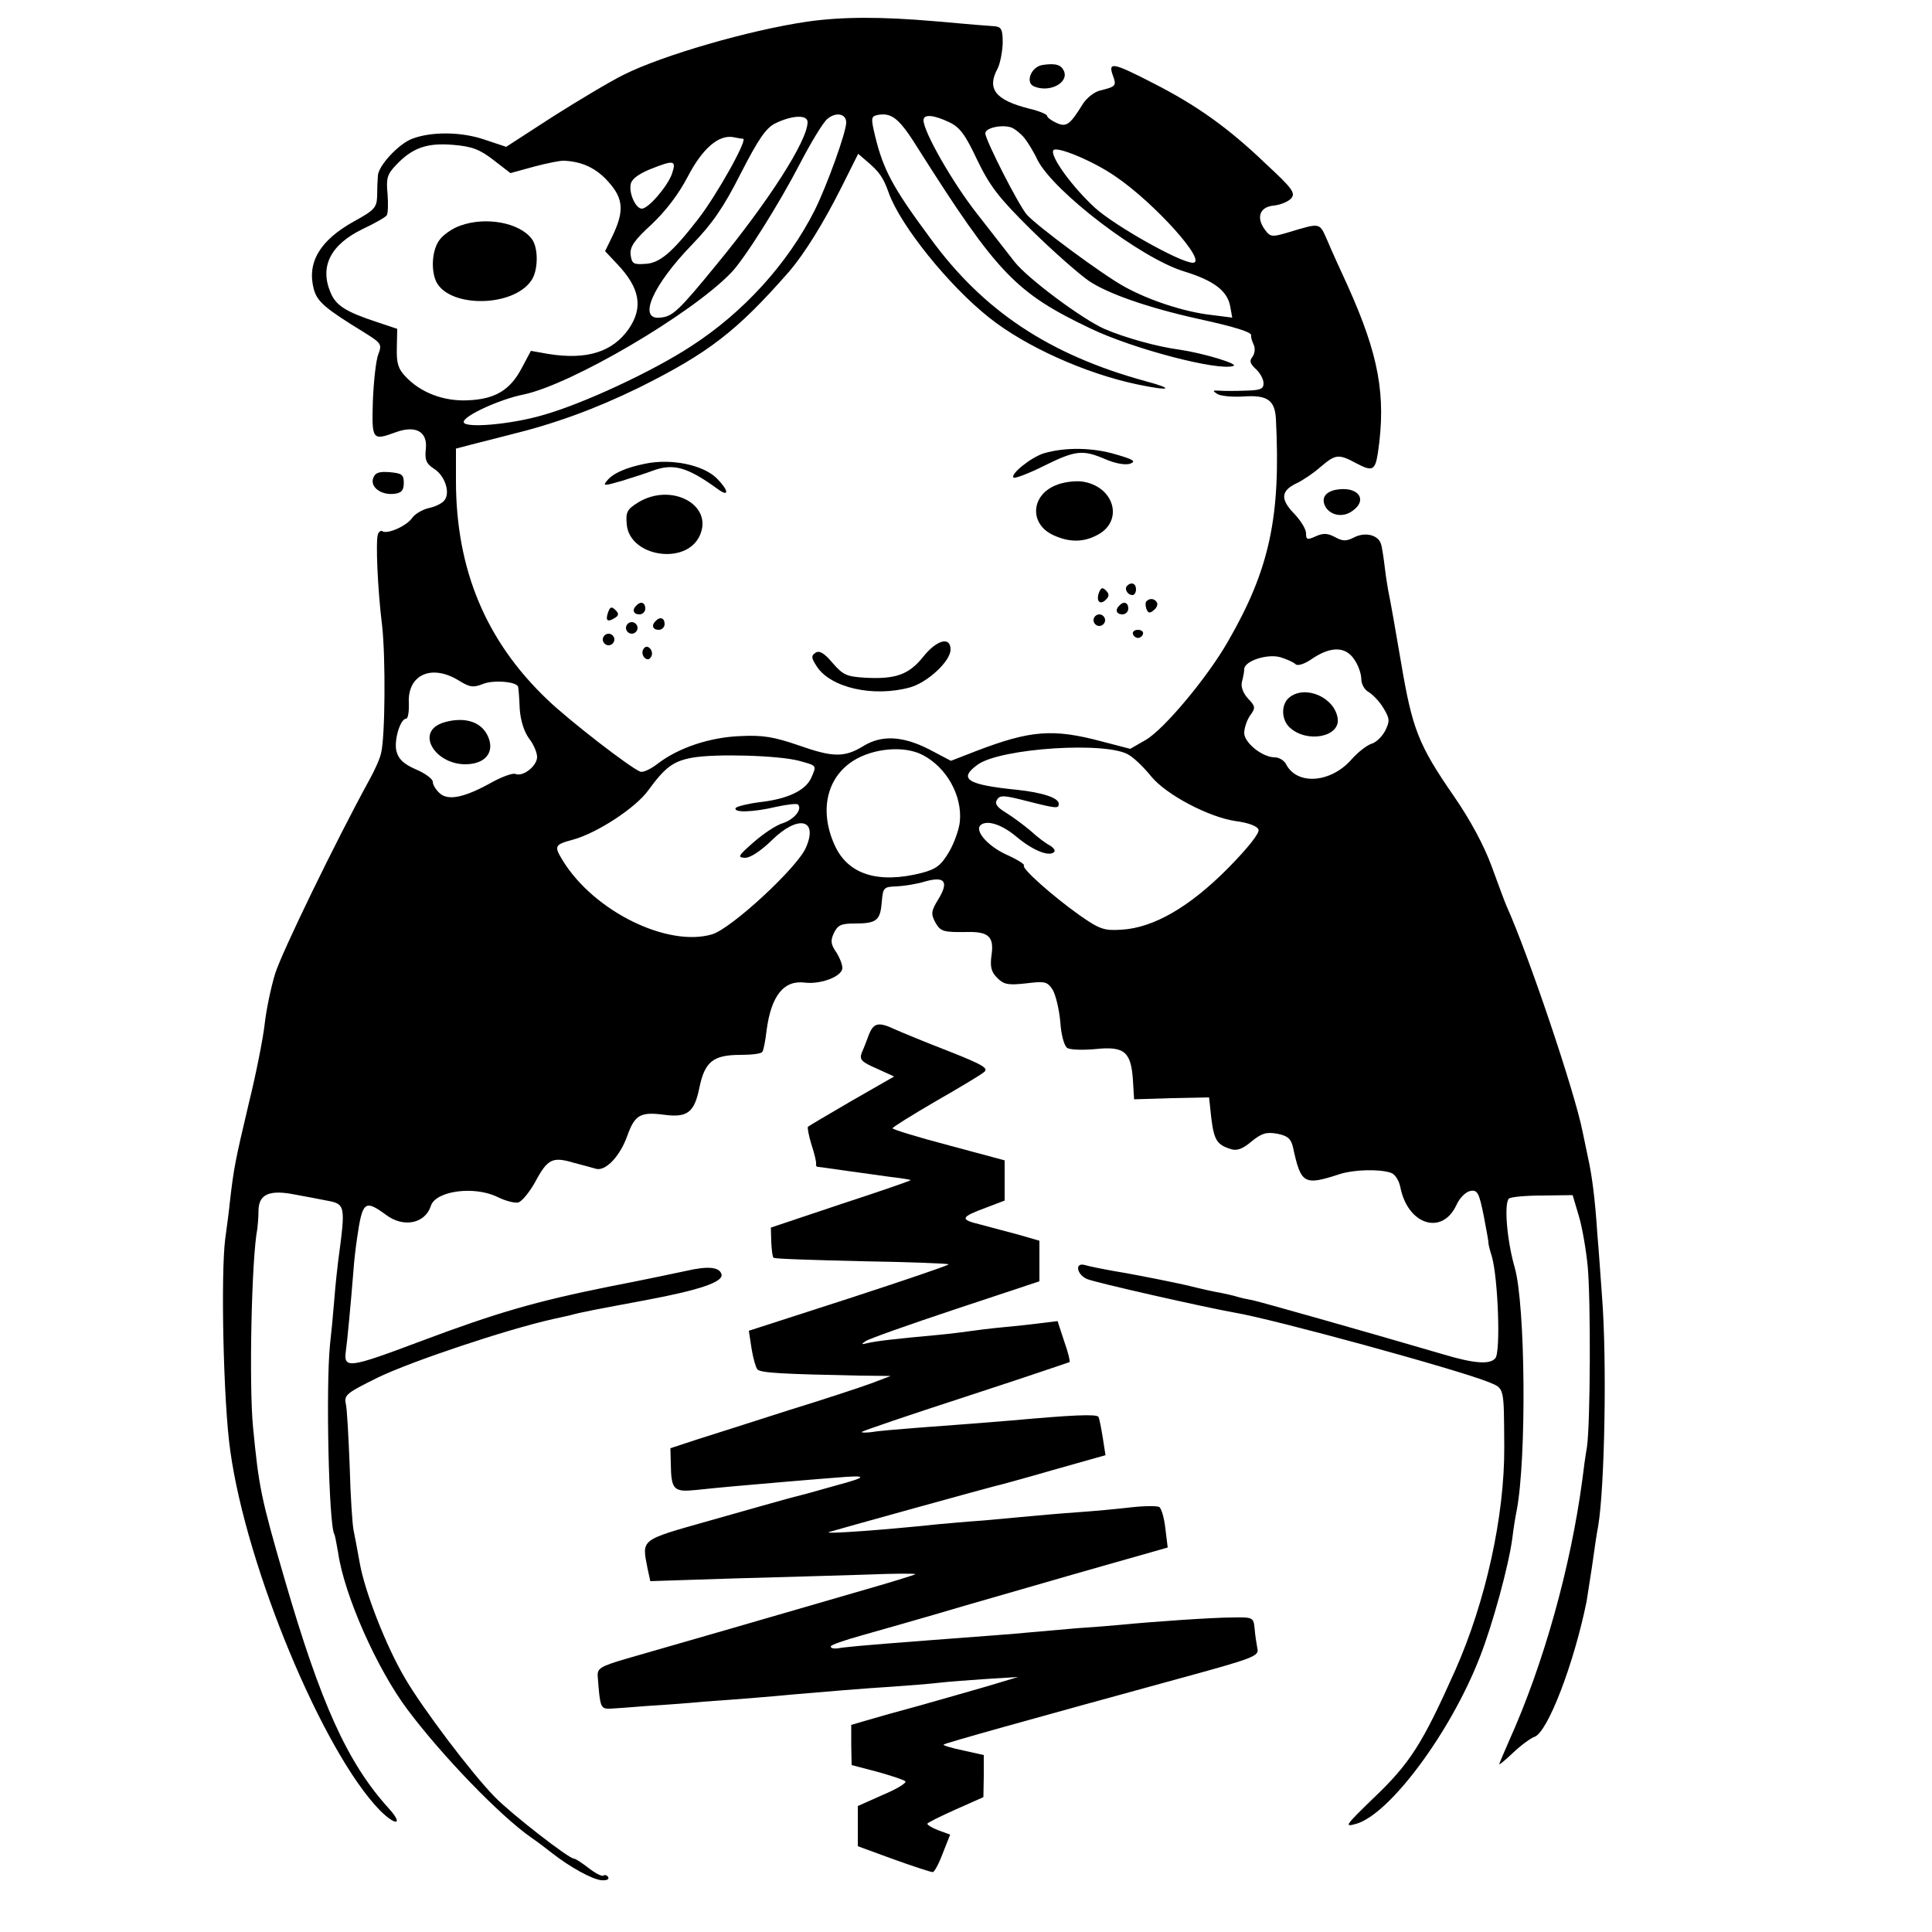 <?xml version="1.0" standalone="no"?>
<!DOCTYPE svg PUBLIC "-//W3C//DTD SVG 20010904//EN"
 "http://www.w3.org/TR/2001/REC-SVG-20010904/DTD/svg10.dtd">
<svg version="1.0" xmlns="http://www.w3.org/2000/svg"
 width="500pt" height="500pt" viewBox="0 0 500 500"
 preserveAspectRatio="xMidYMid meet">
<g transform="translate(0,500) scale(0.1,-0.1)"
fill="#000000" stroke="none">
<path d="M2089 4944 c-150 -22 -374 -87 -474 -137 -33 -16 -115 -65 -183 -108
l-122 -79 -57 19 c-59 20 -136 21 -186 2 -35 -13 -87 -69 -89 -95 -1 -12 -2
-36 -2 -54 -1 -29 -7 -36 -60 -65 -88 -49 -122 -106 -104 -175 9 -33 29 -50
130 -112 45 -28 47 -31 37 -57 -6 -15 -12 -70 -14 -120 -3 -103 -2 -104 61
-81 51 18 81 0 76 -44 -3 -28 1 -38 21 -51 29 -18 43 -63 27 -82 -6 -8 -25
-17 -41 -20 -16 -4 -35 -15 -42 -25 -14 -21 -64 -43 -77 -35 -4 3 -10 -1 -12
-8 -6 -16 -1 -141 11 -237 9 -81 8 -289 -3 -330 -3 -14 -17 -45 -31 -70 -85
-155 -226 -445 -243 -500 -11 -36 -23 -94 -27 -130 -4 -36 -22 -128 -41 -205
-35 -148 -39 -167 -49 -255 -3 -30 -9 -73 -12 -95 -12 -91 -5 -426 13 -550 42
-303 240 -779 387 -930 42 -42 62 -38 23 5 -107 118 -176 271 -270 595 -61
210 -66 236 -81 390 -11 109 -4 440 11 515 1 8 3 30 3 48 1 42 29 54 97 40 27
-5 60 -11 74 -14 55 -10 55 -9 35 -159 -2 -16 -7 -61 -10 -100 -3 -38 -8 -90
-11 -115 -11 -112 -3 -465 11 -490 2 -3 6 -25 10 -48 16 -111 101 -302 180
-407 90 -120 239 -274 319 -330 16 -11 40 -29 55 -41 46 -36 102 -67 127 -70
14 -1 21 2 18 8 -3 5 -9 7 -12 4 -3 -3 -20 5 -38 19 -18 14 -35 25 -39 25 -13
0 -161 115 -204 159 -60 61 -187 229 -233 308 -49 83 -104 224 -117 298 -6 33
-13 71 -16 85 -3 14 -8 88 -10 165 -3 77 -7 150 -10 162 -5 23 2 28 85 69 88
42 330 123 450 150 19 4 40 9 45 10 28 8 72 16 195 39 144 27 204 48 197 68
-6 18 -35 21 -91 8 -28 -6 -118 -25 -201 -41 -188 -38 -289 -67 -486 -141
-186 -70 -200 -72 -194 -26 4 28 13 125 20 212 1 17 5 53 9 80 14 97 20 101
75 61 45 -34 101 -23 116 23 12 39 112 53 173 23 20 -10 44 -16 53 -14 9 2 29
26 44 53 32 60 45 66 99 50 23 -6 49 -13 59 -16 25 -6 62 33 81 87 19 53 34
61 95 53 60 -8 78 6 91 70 14 68 36 85 107 85 28 0 54 3 56 8 3 4 8 29 11 56
12 90 45 130 99 123 41 -5 97 16 97 38 0 9 -7 27 -16 41 -14 20 -15 30 -6 49
10 21 19 25 54 25 57 0 66 8 70 55 3 38 5 40 38 41 19 1 53 6 75 13 51 14 61
-1 33 -47 -18 -29 -19 -37 -8 -58 14 -25 20 -27 85 -26 54 1 68 -13 61 -60 -4
-30 -1 -43 15 -59 17 -17 28 -19 74 -14 49 6 55 5 69 -16 8 -13 17 -51 20 -83
2 -33 10 -63 18 -68 7 -5 40 -6 73 -3 75 8 92 -7 97 -80 l3 -50 97 3 97 2 6
-55 c7 -56 15 -68 51 -79 15 -5 31 1 53 20 26 21 38 25 66 20 27 -5 36 -13 41
-34 21 -97 28 -101 123 -70 36 11 100 13 130 3 11 -3 21 -19 25 -37 19 -98
108 -126 145 -47 9 20 25 35 37 37 18 3 22 -6 34 -65 7 -37 13 -69 12 -70 0
-2 3 -17 9 -35 16 -57 23 -246 9 -263 -14 -17 -55 -14 -135 10 -222 65 -474
136 -493 140 -12 2 -30 6 -40 9 -9 3 -28 7 -42 10 -14 2 -54 11 -90 20 -36 8
-105 22 -155 31 -49 8 -98 18 -107 21 -27 8 -22 -24 5 -36 20 -9 308 -74 382
-87 101 -17 573 -146 658 -180 41 -17 39 -11 40 -168 1 -178 -48 -400 -127
-578 -85 -190 -116 -240 -214 -333 -71 -69 -74 -73 -42 -64 87 25 245 238 320
432 33 84 75 238 84 308 3 25 8 56 11 70 26 134 23 532 -5 630 -20 69 -28 165
-15 178 3 4 42 8 86 8 l79 1 16 -54 c9 -30 19 -89 23 -131 8 -86 7 -405 -2
-467 -4 -22 -9 -60 -12 -85 -30 -224 -99 -474 -189 -674 -14 -32 -26 -60 -26
-62 0 -2 17 12 37 31 20 19 45 37 54 40 34 11 102 188 135 350 1 6 7 46 14 90
6 44 13 91 16 105 17 101 23 429 10 595 -4 55 -9 127 -12 160 -6 93 -14 153
-24 198 -5 23 -11 53 -14 67 -20 103 -141 461 -197 585 -5 11 -22 58 -39 104
-20 54 -55 119 -97 180 -92 133 -108 174 -137 346 -14 83 -28 161 -31 175 -3
14 -8 45 -11 70 -3 25 -7 53 -10 62 -7 24 -42 32 -70 17 -20 -10 -29 -10 -49
1 -19 10 -30 11 -50 2 -22 -10 -25 -9 -25 8 0 11 -14 33 -31 51 -36 37 -34 59
6 78 17 8 45 27 63 43 39 33 46 34 94 8 40 -21 47 -17 54 28 22 149 2 254 -78
432 -19 41 -43 94 -53 118 -21 47 -16 46 -103 20 -40 -12 -45 -11 -58 7 -24
32 -14 60 23 63 17 2 37 10 45 19 11 14 2 26 -66 89 -98 94 -180 152 -292 209
-103 53 -117 56 -104 20 10 -27 8 -29 -32 -39 -15 -3 -35 -19 -45 -34 -34 -55
-43 -62 -69 -50 -13 6 -24 14 -24 18 0 4 -21 13 -47 19 -87 22 -110 51 -81
104 6 12 12 41 13 65 0 35 -3 42 -20 44 -27 2 -56 4 -155 13 -139 12 -240 12
-331 -1z m101 -261 c0 -25 -49 -161 -81 -226 -70 -139 -185 -266 -322 -354
-98 -64 -278 -148 -381 -177 -85 -25 -206 -35 -206 -18 0 16 94 59 155 71 124
26 434 208 537 315 35 36 124 178 178 282 28 54 60 107 71 116 22 19 49 14 49
-9z m187 -69 c204 -322 252 -372 445 -464 110 -53 332 -111 370 -97 15 5 -78
33 -139 42 -60 8 -141 31 -193 53 -58 25 -200 131 -234 174 -14 18 -58 74 -96
123 -64 81 -140 214 -140 244 0 16 26 14 66 -5 28 -13 42 -32 73 -98 33 -68
55 -97 140 -181 56 -55 123 -114 149 -132 49 -33 152 -69 282 -98 97 -21 140
-35 138 -43 -1 -4 2 -15 7 -25 4 -10 2 -23 -4 -31 -8 -10 -6 -17 9 -31 11 -10
20 -26 20 -37 0 -15 -8 -18 -47 -19 -27 -1 -57 -1 -68 0 -17 1 -18 0 -4 -9 9
-5 40 -8 68 -6 60 4 80 -9 83 -57 13 -254 -16 -390 -124 -577 -53 -93 -166
-228 -213 -255 l-40 -23 -73 19 c-127 34 -185 29 -324 -24 l-67 -26 -57 30
c-69 35 -123 37 -170 8 -49 -30 -79 -29 -167 2 -64 22 -93 27 -151 24 -79 -3
-159 -30 -212 -70 -19 -15 -40 -25 -47 -22 -26 10 -185 133 -240 186 -160 152
-237 338 -237 567 l0 83 38 10 c20 5 66 17 102 26 118 29 221 67 332 121 183
91 255 147 391 302 39 46 88 124 136 220 l42 84 22 -19 c32 -27 43 -42 57 -82
30 -84 155 -240 260 -323 94 -75 250 -145 384 -173 86 -18 98 -12 19 9 -247
68 -418 181 -555 369 -98 132 -122 178 -143 264 -12 50 -11 52 9 56 35 5 54
-10 103 -89z m-287 70 c0 -48 -101 -205 -235 -368 -99 -121 -114 -135 -146
-138 -60 -7 -20 84 83 190 51 53 80 94 125 183 45 88 65 117 88 129 44 22 85
24 85 4z m561 -41 c8 -10 24 -35 34 -57 43 -83 266 -253 378 -288 79 -24 114
-51 121 -92 l5 -28 -55 7 c-70 8 -160 38 -222 72 -56 30 -230 159 -255 188
-22 26 -107 193 -107 210 0 15 47 24 70 14 8 -4 22 -15 31 -26z m-728 -2 c13
-1 -68 -146 -117 -209 -67 -86 -99 -114 -138 -115 -29 -2 -33 1 -36 24 -2 20
9 37 54 78 37 35 70 78 94 124 38 73 80 109 118 102 9 -2 21 -4 25 -4z m-646
-55 l44 -34 62 17 c34 9 69 16 77 15 46 -2 83 -19 114 -54 40 -44 42 -77 10
-143 l-18 -37 31 -33 c59 -62 68 -112 31 -167 -42 -61 -109 -82 -209 -66 l-45
8 -24 -45 c-30 -57 -69 -80 -139 -83 -63 -3 -123 20 -162 62 -19 20 -23 35
-22 74 l1 49 -51 17 c-82 27 -108 43 -122 78 -28 67 1 123 83 163 32 15 60 31
63 36 3 4 4 29 2 55 -4 41 -1 51 23 76 42 44 80 57 148 51 48 -4 68 -12 103
-39z m1609 -42 c102 -69 241 -224 201 -224 -32 0 -201 95 -253 142 -59 54
-117 134 -108 149 7 12 102 -27 160 -67z m-1147 6 c-12 -33 -61 -90 -78 -90
-15 0 -33 37 -29 62 2 14 18 26 48 39 65 26 71 25 59 -11z m1766 -1257 c10
-14 18 -37 18 -50 0 -13 8 -28 19 -34 10 -6 28 -24 38 -41 17 -28 17 -34 5
-59 -8 -15 -24 -31 -36 -34 -12 -4 -35 -22 -51 -40 -53 -61 -140 -68 -169 -14
-5 11 -19 19 -30 19 -32 0 -79 38 -79 63 0 13 7 33 15 45 15 20 14 24 -5 44
-13 14 -19 31 -16 43 3 11 6 26 6 33 0 21 59 41 94 31 16 -5 34 -13 39 -18 5
-5 23 0 44 15 48 32 86 31 108 -3z m-2318 -54 c29 -18 38 -19 63 -9 27 11 89
6 91 -8 1 -4 3 -29 4 -56 2 -30 11 -59 24 -77 12 -15 21 -37 21 -48 0 -23 -36
-52 -56 -44 -7 3 -34 -7 -60 -21 -71 -40 -114 -49 -136 -29 -10 9 -18 22 -18
30 0 7 -20 22 -44 32 -32 14 -45 27 -50 47 -7 28 10 84 25 84 5 0 8 19 7 42
-3 72 59 100 129 57z m1735 -193 c15 -9 40 -34 57 -55 39 -48 150 -106 219
-116 32 -4 56 -13 59 -22 3 -9 -26 -46 -78 -99 -100 -101 -193 -155 -276 -160
-46 -3 -57 1 -110 38 -70 50 -150 121 -143 128 3 3 -18 16 -47 29 -47 22 -80
60 -66 75 16 15 55 3 93 -29 43 -36 85 -53 98 -40 4 3 -1 11 -11 17 -10 5 -33
22 -50 38 -18 15 -46 36 -64 47 -23 14 -29 23 -23 33 8 13 18 12 77 -3 79 -20
83 -20 83 -7 0 15 -42 29 -108 36 -129 13 -153 28 -102 65 59 43 337 61 392
25z m-534 0 c62 -32 103 -106 96 -173 -2 -19 -14 -54 -28 -78 -21 -35 -33 -44
-70 -54 -114 -29 -192 -4 -226 72 -40 88 -21 174 48 218 52 33 133 40 180 15z
m-320 -15 c47 -13 46 -11 31 -45 -15 -32 -61 -54 -133 -62 -31 -4 -59 -11 -62
-15 -7 -13 46 -11 105 3 28 6 53 9 56 6 12 -12 -9 -38 -38 -48 -18 -5 -52 -28
-77 -50 -40 -35 -42 -39 -22 -40 14 0 40 17 69 45 68 67 121 56 89 -18 -21
-51 -193 -210 -243 -225 -115 -34 -305 59 -386 190 -24 39 -22 42 26 55 62 17
162 82 195 128 43 59 64 75 113 84 61 11 225 6 277 -8z"/>
<path d="M2702 3827 c-33 -10 -88 -54 -79 -63 3 -3 38 10 78 30 83 41 101 43
161 17 26 -11 51 -15 63 -11 16 6 8 11 -37 24 -60 18 -131 19 -186 3z"/>
<path d="M1670 3800 c-50 -10 -84 -25 -99 -44 -12 -14 -8 -14 40 0 29 9 63 20
76 25 55 21 91 11 171 -47 30 -22 28 -3 -3 28 -35 35 -118 52 -185 38z"/>
<path d="M2732 3744 c-64 -26 -68 -99 -8 -128 42 -20 79 -20 115 -1 71 36 45
128 -40 139 -19 2 -49 -2 -67 -10z"/>
<path d="M1652 3700 c-29 -18 -33 -25 -30 -57 7 -84 154 -107 189 -29 36 79
-73 138 -159 86z"/>
<path d="M2917 3484 c-8 -8 1 -24 14 -24 5 0 9 7 9 15 0 15 -12 20 -23 9z"/>
<path d="M2844 3466 c-8 -22 3 -33 18 -18 9 9 9 15 0 24 -9 9 -13 7 -18 -6z"/>
<path d="M2967 3444 c-3 -3 -3 -12 0 -20 4 -11 9 -12 19 -3 8 6 11 15 8 20 -6
10 -18 12 -27 3z"/>
<path d="M1647 3433 c-12 -11 -8 -23 8 -23 8 0 15 7 15 15 0 16 -12 20 -23 8z"/>
<path d="M2897 3433 c-12 -11 -8 -23 8 -23 8 0 15 7 15 15 0 16 -12 20 -23 8z"/>
<path d="M1574 3416 c-8 -22 -2 -27 16 -16 12 7 12 12 3 21 -10 10 -14 9 -19
-5z"/>
<path d="M2830 3395 c0 -8 7 -15 15 -15 8 0 15 7 15 15 0 8 -7 15 -15 15 -8 0
-15 -7 -15 -15z"/>
<path d="M1697 3393 c-12 -11 -8 -23 8 -23 8 0 15 7 15 15 0 16 -12 20 -23 8z"/>
<path d="M1620 3375 c0 -8 7 -15 15 -15 8 0 15 7 15 15 0 8 -7 15 -15 15 -8 0
-15 -7 -15 -15z"/>
<path d="M2932 3359 c2 -6 8 -10 13 -10 5 0 11 4 13 10 2 6 -4 11 -13 11 -9 0
-15 -5 -13 -11z"/>
<path d="M1560 3345 c0 -8 7 -15 15 -15 8 0 15 7 15 15 0 8 -7 15 -15 15 -8 0
-15 -7 -15 -15z"/>
<path d="M2389 3300 c-37 -46 -71 -58 -149 -54 -49 3 -58 7 -85 38 -22 26 -34
33 -44 27 -12 -8 -12 -13 3 -36 36 -55 146 -80 241 -54 46 13 105 68 105 98 0
35 -36 25 -71 -19z"/>
<path d="M1665 3320 c-4 -6 -3 -16 3 -22 6 -6 12 -6 17 2 4 6 3 16 -3 22 -6 6
-12 6 -17 -2z"/>
<path d="M1191 4416 c-18 -6 -42 -22 -52 -35 -21 -25 -25 -81 -9 -112 36 -66
198 -64 245 5 18 25 19 85 1 108 -32 42 -119 58 -185 34z"/>
<path d="M3338 3196 c-23 -17 -23 -58 0 -79 45 -41 130 -24 124 23 -7 54 -82
88 -124 56z"/>
<path d="M1151 3131 c-86 -24 -17 -124 74 -107 40 8 55 39 35 76 -18 33 -59
45 -109 31z"/>
<path d="M2699 4832 c-31 -4 -47 -47 -22 -56 39 -16 88 9 77 39 -7 17 -21 22
-55 17z"/>
<path d="M966 3763 c-9 -23 20 -45 54 -41 19 2 25 9 25 28 0 22 -5 25 -36 28
-28 2 -38 -1 -43 -15z"/>
<path d="M3455 3732 c-26 -6 -36 -22 -25 -43 13 -23 45 -29 69 -12 44 30 14
67 -44 55z"/>
<path d="M2249 2323 c-6 -16 -14 -37 -19 -48 -6 -17 -1 -23 38 -40 l46 -21
-110 -63 c-60 -35 -111 -65 -113 -67 -2 -2 2 -23 9 -46 8 -24 13 -46 12 -50
-1 -5 1 -8 6 -8 4 0 36 -5 72 -10 36 -5 88 -12 115 -16 28 -3 51 -7 52 -8 2
-1 -79 -29 -180 -62 l-182 -61 1 -37 c1 -20 3 -39 6 -41 2 -3 104 -6 227 -9
122 -2 224 -6 226 -8 2 -2 -113 -41 -257 -88 l-260 -84 7 -46 c4 -25 11 -49
15 -54 9 -9 63 -12 260 -16 l85 -1 -50 -19 c-27 -10 -124 -42 -215 -70 -91
-29 -196 -63 -235 -75 l-70 -23 1 -39 c1 -69 7 -75 66 -69 56 6 122 12 229 21
35 3 95 8 134 11 82 7 82 2 0 -20 -33 -9 -67 -19 -75 -21 -8 -2 -31 -8 -50
-13 -19 -5 -110 -31 -202 -57 -184 -52 -177 -47 -162 -125 l7 -32 216 7 c119
3 274 8 345 10 71 3 127 3 125 1 -2 -2 -67 -22 -144 -44 -172 -50 -503 -146
-605 -175 -68 -20 -75 -25 -73 -47 6 -79 7 -83 33 -82 3 0 46 3 95 7 50 3 115
8 145 11 100 7 184 14 235 19 82 7 175 15 255 20 41 3 95 7 120 10 25 3 81 7
125 10 l80 5 -80 -24 c-44 -13 -123 -35 -175 -50 -52 -14 -113 -31 -136 -38
l-41 -12 0 -52 1 -52 65 -17 c36 -10 70 -21 74 -25 4 -4 -22 -20 -58 -35 l-65
-29 0 -52 0 -52 93 -34 c50 -18 96 -33 101 -33 4 0 16 22 26 49 l19 48 -30 11
c-16 6 -29 14 -29 17 0 3 33 19 73 37 l72 32 1 54 0 55 -54 12 c-29 6 -52 13
-50 15 4 4 212 62 610 171 194 53 207 58 202 78 -2 12 -6 35 -7 51 -3 29 -4
30 -57 29 -51 0 -209 -11 -290 -19 -19 -2 -71 -6 -115 -9 -44 -4 -100 -9 -125
-11 -40 -4 -85 -7 -255 -20 -184 -14 -222 -18 -237 -21 -10 -1 -18 0 -18 5 0
4 35 16 78 28 42 12 163 46 267 77 105 30 266 77 358 103 l169 48 -6 49 c-3
27 -10 52 -16 56 -6 3 -38 3 -73 -1 -34 -4 -98 -10 -142 -13 -44 -3 -98 -8
-120 -10 -22 -2 -76 -7 -120 -11 -44 -3 -98 -8 -120 -10 -132 -14 -294 -26
-280 -20 12 4 416 116 430 119 6 1 72 19 148 41 l138 39 -7 45 c-4 25 -9 50
-11 54 -5 8 -68 5 -223 -9 -73 -6 -136 -11 -245 -19 -49 -4 -102 -8 -117 -11
-16 -2 -28 -2 -28 0 0 2 120 43 268 91 147 48 268 89 270 90 2 2 -4 26 -14 54
l-17 52 -41 -5 c-22 -3 -68 -8 -101 -11 -33 -3 -71 -8 -85 -10 -14 -2 -52 -7
-85 -10 -110 -10 -160 -16 -180 -21 -16 -4 -17 -3 -5 5 8 6 113 43 233 83
l217 72 0 52 0 53 -52 15 c-29 8 -75 20 -101 27 -54 13 -52 19 16 44 l47 18 0
52 0 52 -145 39 c-80 21 -145 41 -145 44 0 3 50 34 110 69 61 35 118 69 126
76 14 10 -1 19 -92 55 -60 23 -122 49 -138 56 -42 20 -55 17 -67 -13z"/>
</g>
</svg>
